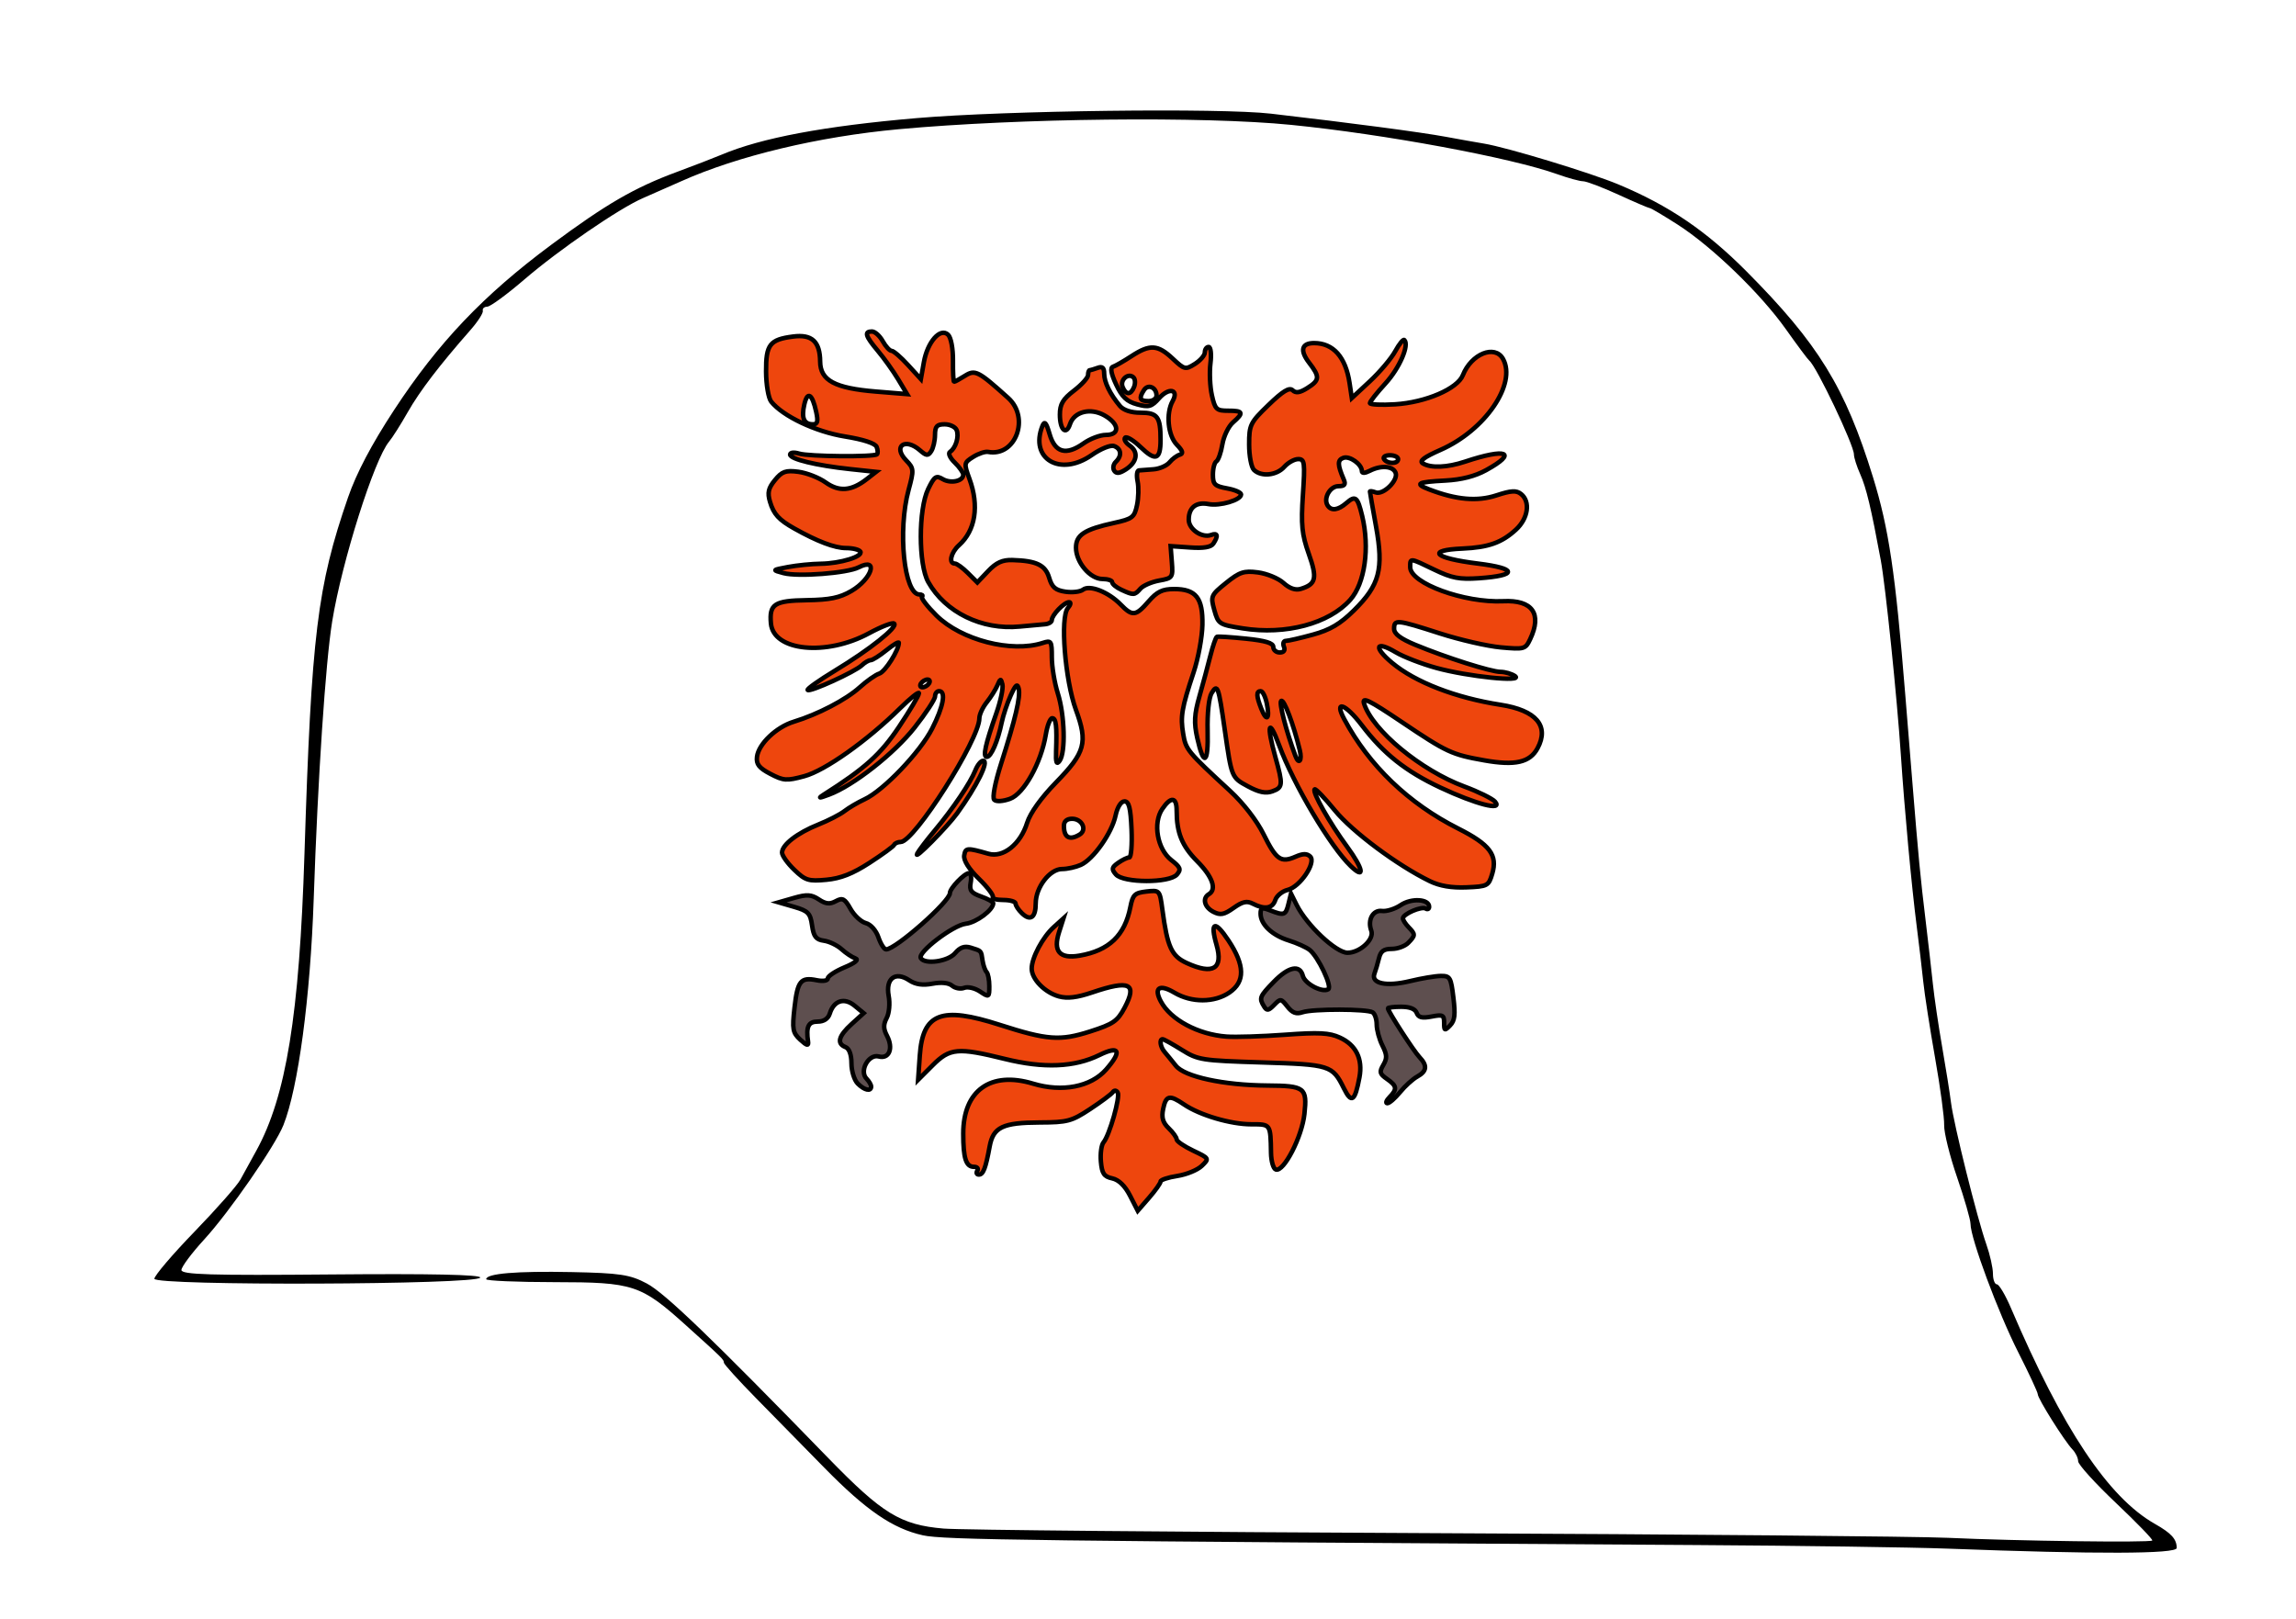 <?xml version="1.0" encoding="UTF-8" standalone="no"?>
<!-- Created with Inkscape (http://www.inkscape.org/) -->
<svg
   xmlns:svg="http://www.w3.org/2000/svg"
   xmlns="http://www.w3.org/2000/svg"
   version="1.0"
   width="512"
   height="361"
   id="svg2178">
  <defs
     id="defs2181" />
  <g
     id="g3206">
    <path
       d="M 434.42,345.373 C 426.445,345.07 401.245,344.709 378.42,344.569 C 229.002,343.654 210.369,343.42 205.789,342.395 C 199.061,340.89 193.139,336.831 183.851,327.358 C 179.489,322.909 172.657,315.948 168.67,311.89 C 164.682,307.832 161.42,304.234 161.42,303.896 C 161.42,303.202 161.183,302.969 153.034,295.626 C 142.89,286.485 141.291,285.957 123.671,285.939 C 115.284,285.93 108.421,285.635 108.421,285.284 C 108.419,284.012 115.171,283.446 127.42,283.693 C 138.24,283.911 140.501,284.253 144.242,286.241 C 148.284,288.388 158.747,298.454 184.714,325.178 C 196.787,337.602 200.819,340.068 210.42,340.896 C 213.995,341.204 263.045,341.663 319.42,341.917 C 375.795,342.17 427.545,342.639 434.42,342.958 C 449.665,343.666 479.45,344.059 479.95,343.559 C 480.15,343.359 476.512,339.598 471.867,335.2 C 467.221,330.803 463.42,326.611 463.42,325.885 C 463.42,325.159 462.848,323.971 462.149,323.244 C 460.387,321.412 454.42,311.923 454.42,310.954 C 454.42,310.517 452.45,306.281 450.043,301.541 C 445.628,292.848 439.42,276.147 439.42,272.964 C 439.42,272.018 438.075,267.346 436.432,262.583 C 434.788,257.82 433.487,252.573 433.54,250.923 C 433.593,249.273 432.683,242.523 431.516,235.923 C 430.35,229.323 429.163,221.673 428.88,218.923 C 428.596,216.173 427.931,210.548 427.402,206.423 C 426.275,197.641 424.689,180.473 423.89,168.423 C 423.047,155.717 420.46,130.61 419.406,124.923 C 417.256,113.313 416.165,108.745 414.832,105.771 C 414.055,104.038 413.42,102.043 413.42,101.337 C 413.42,99.249 405.089,81.747 403.465,80.423 C 403.128,80.148 400.78,76.998 398.247,73.423 C 392.623,65.483 381.746,54.972 374.079,50.068 C 370.945,48.063 368.176,46.423 367.926,46.423 C 367.675,46.423 364.522,45.073 360.92,43.423 C 357.317,41.773 353.763,40.423 353.021,40.423 C 352.279,40.423 349.702,39.718 347.296,38.858 C 336.916,35.146 308.744,29.923 287.92,27.85 C 268.29,25.896 227.316,26.349 200.42,28.817 C 182.564,30.456 164.529,34.769 151.92,40.416 C 149.17,41.648 145.345,43.334 143.42,44.163 C 138.103,46.454 124.695,55.652 116.89,62.363 C 113.056,65.659 109.357,68.371 108.67,68.389 C 107.982,68.408 107.532,68.816 107.67,69.297 C 107.807,69.778 106.57,71.708 104.92,73.587 C 97.927,81.548 93.59,87.229 90.923,91.923 C 89.36,94.673 87.489,97.626 86.766,98.485 C 83.471,102.397 76.25,125.207 74.082,138.555 C 72.592,147.73 70.87,173.554 69.958,200.423 C 69.211,222.427 66.508,242.623 63.2,250.923 C 61.345,255.575 51.128,270.324 45.534,276.425 C 42.761,279.449 40.476,282.507 40.456,283.222 C 40.427,284.267 46.945,284.462 73.921,284.222 C 95.942,284.025 107.307,284.265 107.088,284.923 C 106.55,286.534 34.419,286.794 34.424,285.185 C 34.426,284.491 38.446,279.772 43.356,274.7 C 48.267,269.628 52.877,264.399 53.602,263.081 C 54.327,261.763 55.93,258.848 57.165,256.603 C 63.814,244.515 66.763,226.333 67.896,190.423 C 69.44,141.512 70.754,130.767 77.612,110.923 C 79.489,105.493 82.847,99.118 87.862,91.464 C 97.722,76.418 107.781,65.839 122.921,54.594 C 135.135,45.521 141.444,41.861 150.92,38.351 C 154.77,36.925 159.27,35.188 160.92,34.491 C 169.787,30.743 183.896,28.099 204.42,26.34 C 224.245,24.641 272.12,24.04 283.42,25.349 C 301.275,27.418 316.917,29.487 322.42,30.508 C 325.445,31.069 329.27,31.751 330.92,32.022 C 336.072,32.87 354.638,38.51 360.92,41.136 C 372.177,45.841 380.455,51.461 389.443,60.5 C 405.498,76.647 411.493,86.399 417.674,106.423 C 421.204,117.86 422.651,127.615 424.867,154.923 C 425.18,158.773 425.892,167.548 426.45,174.423 C 427.818,191.277 428.221,195.479 429.422,205.423 C 429.986,210.098 430.708,216.398 431.026,219.423 C 431.343,222.448 432.27,228.748 433.086,233.423 C 433.902,238.098 434.796,243.723 435.072,245.923 C 435.679,250.761 440.902,271.703 442.948,277.503 C 443.758,279.797 444.42,282.742 444.42,284.048 C 444.42,285.354 444.815,286.423 445.297,286.423 C 445.779,286.423 447.183,288.785 448.417,291.673 C 459.959,318.68 470.132,333.94 480.531,339.847 C 484.221,341.943 485.381,343.222 485.405,345.22 C 485.421,346.576 467.557,346.629 434.42,345.373 z "
       style="fill:#000000"
       id="path2187" />
    <path
       d="M 251.991,266.649 C 250.869,264.456 249.485,263.111 248.023,262.795 C 246.185,262.397 245.727,261.718 245.496,259.049 C 245.341,257.255 245.603,255.33 246.078,254.77 C 247.409,253.202 249.857,244.59 249.243,243.636 C 248.915,243.127 248.472,243.106 248.136,243.583 C 247.827,244.021 245.554,245.712 243.085,247.341 C 238.965,250.059 238.041,250.305 231.861,250.328 C 223.601,250.36 221.486,251.371 220.693,255.67 C 219.789,260.569 219.259,261.946 218.278,261.946 C 217.788,261.946 217.637,261.558 217.943,261.084 C 218.248,260.609 217.911,260.221 217.194,260.221 C 215.411,260.221 214.8,258.328 214.8,252.807 C 214.8,243.179 220.9,238.811 230.358,241.669 C 236.863,243.634 243.268,242.393 246.671,238.508 C 250.267,234.404 249.655,233.09 245.17,235.287 C 239.591,238.021 232.757,238.304 224.079,236.159 C 213.593,233.568 211.827,233.724 207.97,237.581 L 204.736,240.815 L 205.114,235.391 C 205.771,225.954 209.898,224.362 222.881,228.538 C 233.544,231.969 236.379,232.178 243.096,230.031 C 248.243,228.386 249.19,227.734 250.774,224.752 C 253.658,219.324 251.924,218.494 243.59,221.313 C 240.145,222.478 238.025,222.734 236.131,222.212 C 232.987,221.346 230.065,218.362 230.065,216.018 C 230.065,213.595 232.518,208.991 235.003,206.748 L 237.147,204.813 L 236.16,207.902 C 234.793,212.18 236.293,213.888 240.74,213.122 C 247.307,211.989 250.832,208.622 252.065,202.305 C 252.606,199.533 253.036,199.115 255.649,198.822 C 258.6,198.492 258.621,198.516 259.201,202.834 C 260.327,211.225 261.233,213.209 264.654,214.776 C 270.512,217.459 272.815,216.055 271.286,210.736 C 269.794,205.546 270.878,205.128 273.926,209.72 C 277.62,215.285 277.69,218.929 274.149,221.351 C 270.811,223.634 265.711,223.647 261.894,221.382 C 258.561,219.403 257.225,220.262 258.862,223.332 C 261.042,227.419 267.174,230.703 273.501,231.174 C 275.539,231.325 281.409,231.14 286.546,230.763 C 294.146,230.205 296.422,230.322 298.768,231.391 C 302.382,233.038 303.922,236.151 303.155,240.258 C 302.149,245.643 301.392,246.178 299.681,242.716 C 297.141,237.573 296.605,237.404 281.334,236.934 C 267.945,236.522 267.162,236.399 263.531,234.131 C 261.442,232.827 259.522,231.759 259.265,231.759 C 258.481,231.759 258.745,233.495 259.697,234.599 C 260.191,235.172 261.325,236.561 262.217,237.685 C 264.159,240.133 272.894,242.021 282.594,242.091 C 290.995,242.151 291.514,242.548 290.881,248.439 C 290.333,253.535 286.281,261.408 284.506,260.824 C 283.948,260.64 283.465,258.974 283.432,257.121 C 283.317,250.637 283.383,250.734 279.034,250.734 C 274.45,250.734 267.543,248.699 264.048,246.319 C 260.792,244.103 260.01,244.267 259.379,247.302 C 258.977,249.232 259.296,250.349 260.613,251.614 C 261.591,252.553 262.39,253.669 262.39,254.094 C 262.39,254.518 264.041,255.65 266.058,256.609 C 269.681,258.331 269.704,258.371 267.99,260.017 C 267.036,260.934 264.578,261.941 262.527,262.256 C 260.476,262.571 258.799,263.13 258.799,263.498 C 258.799,263.866 257.654,265.484 256.256,267.093 L 253.713,270.018 L 251.991,266.649 z M 227.892,203.675 C 227.112,202.925 226.473,201.952 226.473,201.511 C 226.473,201.071 225.237,200.71 223.726,200.71 C 222.215,200.71 221.166,200.419 221.395,200.063 C 221.623,199.708 220.22,197.864 218.275,195.967 C 216.055,193.8 214.843,191.875 215.016,190.792 C 215.294,189.054 215.62,189.03 220.416,190.399 C 223.721,191.342 227.558,188.277 229.047,183.504 C 229.727,181.326 232.171,177.911 235.491,174.502 C 242.014,167.804 242.611,165.629 239.93,158.308 C 237.492,151.649 236.383,137.633 238.134,135.607 C 238.756,134.888 238.873,134.3 238.395,134.3 C 237.316,134.3 234.554,137.161 234.554,138.28 C 234.554,138.734 233.847,139.156 232.983,139.219 C 232.119,139.282 229.593,139.511 227.371,139.729 C 218.976,140.551 210.806,136.569 206.997,129.799 C 204.797,125.888 204.784,113.608 206.976,109.072 C 208.341,106.247 208.749,105.964 210.203,106.837 C 211.995,107.911 214.8,107.319 214.8,105.865 C 214.8,105.376 213.944,104.154 212.898,103.149 C 211.852,102.144 211.376,101.077 211.841,100.777 C 213.12,99.952 213.91,97.374 213.329,95.92 C 213.044,95.208 211.845,94.626 210.663,94.626 C 208.921,94.626 208.512,95.075 208.501,96.998 C 208.493,98.302 208.114,99.936 207.657,100.629 C 206.942,101.715 206.595,101.686 205.131,100.413 C 201.801,97.518 199.04,99.551 202.068,102.668 C 203.794,104.444 203.823,104.798 202.611,109.26 C 200.144,118.349 201.617,132.575 205.026,132.575 C 205.628,132.575 205.887,132.799 205.602,133.072 C 205.317,133.346 206.765,135.234 208.82,137.268 C 214.351,142.745 225.586,145.641 232.534,143.381 C 234.429,142.764 234.554,142.961 234.554,146.568 C 234.554,148.683 235.156,152.318 235.892,154.646 C 237.428,159.511 237.653,167.759 236.301,169.661 C 235.609,170.635 235.412,170.103 235.504,167.505 C 235.703,161.886 235.5,160.174 234.633,160.174 C 234.183,160.174 233.542,161.823 233.209,163.84 C 232.171,170.13 228.326,177.025 225.23,178.147 C 223.65,178.72 222.174,178.814 221.712,178.371 C 221.251,177.928 221.882,174.582 223.216,170.4 C 226.475,160.18 227.594,155.417 227.168,153.578 C 226.884,152.354 226.468,152.707 225.388,155.091 C 224.613,156.802 223.706,159.519 223.374,161.128 C 222.511,165.302 221.001,168.799 220.061,168.799 C 219.124,168.799 219.726,166.031 222.168,159.103 C 223.128,156.379 223.744,153.469 223.536,152.635 C 223.197,151.269 223.086,151.289 222.418,152.843 C 222.011,153.792 220.938,155.494 220.035,156.625 C 219.131,157.756 218.392,159.363 218.392,160.195 C 218.392,164.918 203.854,187.773 200.85,187.773 C 200.209,187.773 199.55,188.064 199.385,188.42 C 199.221,188.776 196.745,190.581 193.885,192.431 C 190.133,194.859 187.455,195.909 184.273,196.203 C 180.281,196.571 179.603,196.361 177.128,193.983 C 175.623,192.538 174.393,190.811 174.393,190.146 C 174.393,188.4 177.816,185.752 182.474,183.892 C 184.697,183.005 187.323,181.654 188.311,180.89 C 189.298,180.126 191.319,178.939 192.8,178.253 C 197.015,176.3 205.184,167.75 207.871,162.48 C 210.371,157.576 211.006,154.137 209.412,154.137 C 208.918,154.137 208.514,154.661 208.514,155.302 C 208.514,155.943 206.461,159.073 203.95,162.258 C 199.37,168.069 190.288,175.195 184.902,177.202 C 182.609,178.056 182.368,178.056 183.714,177.202 C 192.921,171.356 196.378,168.239 200.489,162.077 C 202.927,158.421 204.922,155.062 204.922,154.612 C 204.922,154.163 203.007,155.688 200.665,158.002 C 193.378,165.203 183.974,171.863 179.326,173.112 C 175.389,174.171 174.725,174.125 171.783,172.583 C 169.263,171.263 168.611,170.432 168.806,168.79 C 169.145,165.929 173.102,162.15 177.01,160.954 C 182.415,159.3 188.646,156.052 191.698,153.298 C 193.292,151.859 195.264,150.475 196.081,150.222 C 197.379,149.819 200.433,145.007 200.433,143.364 C 200.433,143.038 199.19,143.776 197.67,145.004 C 196.151,146.232 194.563,147.237 194.143,147.237 C 193.722,147.237 192.844,147.747 192.191,148.37 C 190.68,149.813 180.643,154.39 180.111,153.879 C 179.891,153.668 182.656,151.71 186.255,149.528 C 193.95,144.865 200.225,139.871 199.401,139.067 C 199.081,138.755 196.556,139.726 193.79,141.225 C 184.257,146.392 172.472,145.217 171.914,139.043 C 171.522,134.704 172.673,133.959 179.946,133.849 C 185.052,133.771 187.256,133.316 189.842,131.806 C 194.474,129.1 195.996,124.202 191.485,126.521 C 188.939,127.83 177.951,128.675 174.715,127.811 C 172.151,127.127 172.152,127.125 175.74,126.45 C 177.715,126.079 180.988,125.752 183.014,125.725 C 187.429,125.665 192.547,124.089 191.848,123.004 C 191.573,122.575 190.14,122.225 188.663,122.225 C 186.15,122.225 182.297,120.768 177.121,117.861 C 173.674,115.924 172.533,114.669 171.708,111.907 C 171.103,109.879 171.332,108.872 172.811,107.066 C 174.394,105.134 175.191,104.851 178.031,105.217 C 179.874,105.455 182.606,106.518 184.101,107.579 C 187.134,109.733 189.854,109.515 193.293,106.84 L 195.36,105.233 L 189.59,104.618 C 182.058,103.816 176.189,102.391 176.189,101.365 C 176.189,100.91 177.082,100.819 178.199,101.16 C 180.394,101.829 194.9,101.953 195.571,101.309 C 195.799,101.089 195.76,100.346 195.484,99.656 C 195.171,98.871 192.522,98.005 188.393,97.339 C 181.885,96.288 174.548,92.813 171.969,89.56 C 171.358,88.788 170.845,85.779 170.83,82.873 C 170.797,76.827 171.647,75.725 176.864,75.053 C 181.07,74.511 182.847,76.164 182.892,80.657 C 182.934,84.84 186.162,86.575 195.291,87.322 L 202.271,87.893 L 200.278,84.575 C 199.182,82.75 197.152,79.908 195.767,78.258 C 192.973,74.929 192.667,73.927 194.445,73.927 C 195.102,73.927 196.18,74.897 196.841,76.083 C 197.502,77.269 198.391,78.239 198.816,78.239 C 199.242,78.239 200.886,79.657 202.471,81.39 L 205.351,84.542 L 206.019,80.782 C 206.826,76.241 209.694,72.988 211.423,74.652 C 212.071,75.275 212.535,77.751 212.507,80.44 C 212.481,83.024 212.597,85.139 212.764,85.139 C 212.931,85.139 214.013,84.543 215.17,83.816 C 217.452,82.379 218.116,82.718 224.808,88.738 C 229.738,93.172 226.489,101.926 220.34,100.779 C 219.683,100.656 218.185,101.16 217.011,101.899 C 214.943,103.2 214.917,103.353 216.185,106.805 C 218.393,112.817 217.525,118.306 213.843,121.6 C 212.053,123.202 211.487,125.675 212.91,125.675 C 213.352,125.675 214.665,126.625 215.828,127.786 L 217.943,129.898 L 220.361,127.355 C 222.162,125.463 223.539,124.835 225.749,124.899 C 231.134,125.054 233.111,126.008 233.962,128.86 C 234.595,130.979 235.359,131.633 237.578,131.959 C 239.125,132.187 240.896,131.983 241.513,131.506 C 242.981,130.372 247.166,132.018 249.887,134.8 C 252.541,137.514 253.251,137.437 256.128,134.127 C 258.026,131.943 259.214,131.367 261.818,131.367 C 266.693,131.367 268.247,133.33 268.133,139.344 C 268.081,142.08 267.208,146.819 266.192,149.875 C 263.503,157.962 263.197,159.755 263.844,163.641 C 264.436,167.197 264.726,167.55 274.302,176.392 C 277.269,179.131 280.269,183.013 281.78,186.069 C 284.593,191.759 285.635,192.486 288.915,191.051 C 290.557,190.332 291.443,190.321 292.161,191.011 C 293.57,192.364 289.902,197.798 287.128,198.466 C 285.935,198.754 284.702,199.765 284.389,200.712 C 283.76,202.616 282.038,202.903 279.396,201.544 C 278.048,200.851 277.087,201.062 275.073,202.493 C 272.95,204 272.14,204.155 270.58,203.353 C 268.573,202.322 268.061,200.315 269.574,199.417 C 271.383,198.343 270.387,195.523 266.985,192.088 C 263.57,188.639 262.39,185.733 262.39,180.766 C 262.39,177.723 261.115,177.583 259.184,180.414 C 257.043,183.552 258.071,189.379 261.194,191.81 C 263.244,193.406 263.434,193.897 262.442,195.045 C 260.781,196.967 250.509,196.942 248.841,195.011 C 247.822,193.832 247.899,193.443 249.351,192.423 C 250.291,191.763 251.405,191.223 251.826,191.223 C 252.247,191.223 252.473,188.409 252.328,184.97 C 252.126,180.189 251.757,178.717 250.757,178.717 C 249.974,178.717 249.175,179.994 248.76,181.908 C 247.916,185.812 243.818,191.623 241.022,192.882 C 239.888,193.393 237.996,193.81 236.818,193.81 C 234.099,193.81 230.963,197.897 230.963,201.439 C 230.963,204.638 229.786,205.495 227.892,203.675 z M 240.746,186.122 C 242.475,185.071 241.3,182.598 239.072,182.598 C 237.902,182.598 237.248,183.165 237.248,184.18 C 237.248,186.783 238.509,187.483 240.746,186.122 z M 207.167,152.412 C 207.473,151.937 207.318,151.549 206.824,151.549 C 206.331,151.549 205.677,151.937 205.371,152.412 C 205.066,152.886 205.221,153.274 205.714,153.274 C 206.208,153.274 206.862,152.886 207.167,152.412 z M 182.002,91.823 C 181.118,87.796 180.056,87.147 179.356,90.207 C 178.666,93.221 179.269,94.626 181.252,94.626 C 182.319,94.626 182.483,94.015 182.002,91.823 z M 318.854,196.514 C 311.617,192.993 301.581,185.513 297.656,180.715 C 295.391,177.946 293.371,175.841 293.167,176.037 C 292.577,176.603 296.44,183.439 300.4,188.836 C 304.018,193.769 304.498,196.306 301.215,193.153 C 296.658,188.776 288.491,174.997 285.247,166.211 C 282.917,159.901 282.367,161.56 284.39,168.799 C 286.14,175.062 286.09,175.627 283.716,176.481 C 282.259,177.004 280.751,176.696 278.305,175.375 C 274.618,173.382 274.653,173.467 273.118,162.761 C 271.713,152.955 271.517,152.407 270.19,154.568 C 269.575,155.569 269.199,159.105 269.295,162.994 C 269.476,170.388 268.438,171.09 266.98,164.559 C 266.231,161.204 266.332,159.297 267.47,155.295 C 268.258,152.523 269.357,148.445 269.912,146.233 C 270.467,144.02 271.123,142.121 271.37,142.012 C 271.617,141.904 274.546,142.095 277.88,142.438 C 282.213,142.884 283.941,143.411 283.941,144.287 C 283.941,144.961 284.59,145.512 285.384,145.512 C 286.298,145.512 286.637,145.037 286.31,144.218 C 286.026,143.507 286.223,142.924 286.749,142.924 C 287.275,142.924 289.99,142.297 292.782,141.529 C 296.612,140.477 298.856,139.151 301.917,136.133 C 307.652,130.477 308.583,126.953 306.854,117.432 C 306.105,113.303 305.491,109.793 305.491,109.633 C 305.491,109.473 306.066,109.554 306.769,109.813 C 308.477,110.443 311.875,107.088 311.211,105.426 C 310.605,103.909 307.943,103.716 305.432,105.006 C 304.362,105.556 303.695,105.58 303.695,105.068 C 303.695,103.541 300.967,101.593 299.556,102.113 C 298.22,102.605 298.24,103.629 299.649,106.916 C 300.141,108.063 299.856,108.426 298.464,108.426 C 296.577,108.426 295.048,111.16 296.058,112.73 C 296.875,114 298.389,113.797 300.263,112.168 C 302.269,110.425 302.728,110.803 303.753,115.041 C 305.48,122.189 304.357,130.107 301.099,133.765 C 296.364,139.08 286.679,141.656 277.139,140.138 C 271.848,139.296 271.657,139.173 270.79,136.053 C 269.93,132.957 270.028,132.729 273.396,130.013 C 276.434,127.563 277.373,127.252 280.507,127.656 C 282.493,127.912 285.053,128.966 286.198,129.998 C 287.573,131.239 288.884,131.69 290.069,131.329 C 293.487,130.287 293.788,128.966 291.851,123.508 C 290.316,119.186 290.104,117.043 290.547,110.366 C 291.026,103.148 290.927,102.388 289.504,102.388 C 288.639,102.388 287.24,103.164 286.394,104.113 C 284.679,106.037 281.277,106.384 279.631,104.803 C 279.038,104.234 278.553,101.679 278.553,99.126 C 278.553,94.728 278.782,94.263 282.905,90.282 C 286.076,87.221 287.525,86.339 288.246,87.032 C 288.968,87.725 289.858,87.591 291.527,86.541 C 294.311,84.789 294.362,84.05 291.917,80.873 C 289.827,78.159 290.248,76.514 293.032,76.514 C 297.321,76.514 300.081,79.627 300.952,85.448 L 301.451,88.776 L 305.491,85.017 C 307.714,82.949 310.252,79.944 311.131,78.338 C 312.011,76.732 312.923,75.602 313.158,75.828 C 314.312,76.937 312.073,82.103 308.971,85.488 C 307.057,87.576 305.491,89.561 305.491,89.9 C 305.491,90.238 308.017,90.359 311.103,90.168 C 317.932,89.746 325.013,86.703 326.212,83.673 C 328.097,78.911 333.351,76.783 335.168,80.044 C 338.265,85.603 331.146,95.972 321.241,100.327 C 317.533,101.958 316.415,102.811 317.291,103.344 C 319.072,104.428 322.736,104.276 326.704,102.953 C 335.987,99.858 338.57,100.907 331.389,104.856 C 328.926,106.21 325.895,106.985 322.335,107.171 C 316.013,107.5 315.348,107.863 318.707,109.152 C 324.749,111.47 329.4,111.88 333.695,110.475 C 337.007,109.391 338.132,109.328 339.186,110.168 C 341.318,111.868 340.779,115.62 338.041,118.128 C 334.877,121.028 331.893,122.085 326.163,122.336 C 317.941,122.696 319.751,124.469 329.583,125.685 C 338.399,126.775 338.514,128.348 329.822,128.952 C 325.459,129.255 323.761,128.932 319.89,127.065 C 314.303,124.37 314.471,124.387 314.471,126.501 C 314.471,130.081 326.549,134.492 335.215,134.076 C 341.729,133.763 343.918,136.859 341.214,142.56 C 340.162,144.777 339.917,144.846 334.69,144.377 C 331.703,144.109 325.569,142.702 321.059,141.251 C 311.44,138.156 310.879,138.099 310.879,140.231 C 310.879,141.361 312.303,142.439 315.593,143.802 C 322.484,146.655 332.462,149.822 334.607,149.838 C 335.632,149.845 337.076,150.261 337.817,150.763 C 339.91,152.181 327.322,150.889 320.326,148.967 C 317.073,148.073 312.989,146.498 311.251,145.466 C 306.722,142.778 306.197,144.286 310.43,147.825 C 315.593,152.142 324.626,155.633 334.643,157.183 C 342.577,158.411 345.541,161.901 342.868,166.866 C 341.154,170.049 337.878,170.795 330.984,169.571 C 323.712,168.28 322.653,167.787 312.607,161.033 C 305.267,156.097 303.675,155.32 304.181,156.914 C 306.082,162.909 316.844,171.806 326.557,175.411 C 329.726,176.588 332.797,178.104 333.382,178.78 C 335.241,180.932 329.102,179.35 321.205,175.642 C 313.445,171.998 308.548,168.109 303.661,161.71 C 299.982,156.893 297.428,156.028 299.761,160.39 C 305.311,170.762 314.081,179.179 325.171,184.777 C 332.23,188.34 334.001,190.693 332.762,194.863 C 331.954,197.579 331.725,197.7 327.012,197.893 C 323.685,198.03 321.056,197.585 318.854,196.514 z M 289.844,167.289 C 288.43,161.482 286.343,155.933 285.713,156.307 C 285.155,156.638 286.808,163.062 288.869,168.583 C 289.645,170.66 290.415,169.638 289.844,167.289 z M 282.488,156.862 C 282.176,155.363 281.567,154.137 281.135,154.137 C 280.105,154.137 280.143,155.228 281.272,158.081 C 282.47,161.107 283.216,160.359 282.488,156.862 z M 311.777,102.388 C 311.777,101.914 310.945,101.526 309.928,101.526 C 308.911,101.526 308.329,101.914 308.634,102.388 C 309.355,103.508 311.777,103.508 311.777,102.388 z M 204.534,190.361 C 204.916,189.649 206.688,187.32 208.474,185.186 C 212.496,180.377 216.396,174.591 217.506,171.785 C 217.969,170.617 218.749,169.661 219.239,169.661 C 220.624,169.661 217.852,175.266 213.453,181.362 C 211.256,184.407 203.569,192.163 204.534,190.361 z M 250.044,131.522 C 248.933,131.007 248.023,130.257 248.023,129.856 C 248.023,129.454 247.043,129.125 245.844,129.125 C 243.09,129.125 239.942,125.398 239.942,122.139 C 239.942,119.29 241.831,118.064 248.448,116.614 C 252.528,115.721 252.968,115.381 253.544,112.678 C 253.891,111.051 253.952,108.652 253.68,107.347 C 253.409,106.043 253.54,104.944 253.972,104.906 C 254.404,104.867 255.861,104.757 257.21,104.662 C 258.558,104.567 260.175,103.867 260.801,103.107 C 261.428,102.346 262.464,101.577 263.103,101.397 C 263.94,101.161 263.751,100.54 262.43,99.177 C 260.436,97.122 259.963,92.196 261.495,89.447 C 262.954,86.828 260.661,86.345 258.475,88.81 C 256.786,90.715 256.193,90.88 253.573,90.174 C 251.283,89.557 250.199,88.53 248.897,85.745 C 247.761,83.314 247.532,82.011 248.201,81.788 C 248.749,81.606 250.606,80.538 252.328,79.416 C 256.435,76.739 258.168,76.843 261.493,79.964 C 264.138,82.448 264.337,82.496 266.462,81.159 C 267.68,80.392 268.676,79.228 268.676,78.571 C 268.676,77.914 269.058,77.376 269.526,77.376 C 269.998,77.376 270.176,79.006 269.925,81.042 C 269.677,83.058 269.823,86.26 270.248,88.157 C 270.955,91.31 271.269,91.607 273.889,91.599 C 277.233,91.589 277.422,92.056 274.948,94.207 C 273.953,95.072 272.889,97.275 272.585,99.103 C 272.281,100.931 271.681,102.635 271.252,102.889 C 270.823,103.144 270.472,104.476 270.472,105.85 C 270.472,108.021 270.882,108.421 273.615,108.914 C 275.343,109.225 276.757,109.834 276.757,110.268 C 276.757,111.517 272.048,112.907 269.48,112.416 C 266.721,111.888 265.084,113.185 265.084,115.899 C 265.084,118.038 268.051,120.053 270.093,119.3 C 271.532,118.77 271.714,119.505 270.574,121.234 C 270.049,122.028 268.411,122.303 265.424,122.097 L 261.043,121.794 L 261.316,125.355 C 261.58,128.801 261.489,128.934 258.488,129.474 C 256.783,129.782 254.893,130.605 254.289,131.304 C 253.022,132.771 252.767,132.784 250.044,131.522 z M 257.901,88.208 C 257.901,86.408 256.038,85.577 255.12,86.969 C 253.903,88.815 254.155,89.451 256.105,89.451 C 257.093,89.451 257.901,88.892 257.901,88.208 z M 252.895,86.288 C 253.211,85.497 253.15,84.543 252.76,84.168 C 251.607,83.061 249.708,84.718 250.334,86.286 C 251.069,88.126 252.161,88.127 252.895,86.288 z M 248.457,104.951 C 248.107,104.408 248.27,103.531 248.82,103.003 C 250.229,101.649 250.06,100.074 248.442,99.478 C 247.663,99.191 245.488,100.067 243.439,101.493 C 236.389,106.398 229.533,102.319 232.469,94.968 C 232.934,93.806 233.312,94.249 234.066,96.838 C 235.268,100.969 237.743,101.639 241.62,98.885 C 243.082,97.847 245.323,96.998 246.6,96.998 C 249.801,96.998 249.633,94.539 246.303,92.65 C 243.171,90.873 239.532,91.79 238.607,94.589 C 237.749,97.188 236.35,95.866 236.35,92.456 C 236.35,90.14 237.01,89.019 239.493,87.116 C 241.222,85.791 242.636,84.222 242.636,83.629 C 242.636,83.036 242.805,82.551 243.011,82.551 C 243.218,82.551 244.026,82.316 244.807,82.028 C 245.827,81.652 246.228,82.02 246.228,83.333 C 246.228,85.219 247.53,87.893 249.734,90.529 C 250.53,91.481 252.235,92.039 254.352,92.039 C 258.134,92.039 258.799,92.943 258.799,98.095 C 258.799,102.543 257.711,102.936 254.344,99.702 C 252.799,98.218 251.25,97.276 250.903,97.61 C 250.555,97.944 251.013,98.738 251.92,99.375 C 253.963,100.81 253.582,103.081 251.027,104.708 C 249.613,105.608 248.921,105.673 248.457,104.951 z "
       style="fill:#ee460d;fill-opacity:1;stroke:#000000;stroke-opacity:1"
       id="path2209" />
    <path
       d="M 191.25,241.634 C 190.491,240.861 189.87,238.835 189.87,237.133 C 189.87,235.207 189.372,233.843 188.553,233.522 C 186.528,232.731 186.973,231.049 189.912,228.381 L 192.59,225.951 L 190.578,224.291 C 188.276,222.393 185.947,223.128 185.04,226.04 C 184.683,227.185 183.711,227.831 182.345,227.831 C 180.257,227.831 179.713,228.961 180.193,232.3 C 180.339,233.317 179.927,233.216 178.476,231.879 C 176.765,230.302 176.631,229.562 177.176,224.726 C 177.852,218.738 178.552,217.875 182.143,218.607 C 183.544,218.892 184.6,218.717 184.6,218.198 C 184.6,217.698 186.28,216.589 188.333,215.733 C 190.682,214.754 191.577,214.013 190.748,213.733 C 190.024,213.488 188.64,212.569 187.674,211.691 C 186.708,210.813 184.93,209.958 183.722,209.792 C 181.966,209.55 181.438,208.868 181.087,206.385 C 180.702,203.661 180.216,203.154 177.135,202.258 L 173.621,201.237 L 177.1,200.239 C 179.929,199.427 180.954,199.493 182.598,200.59 C 184.131,201.613 185.044,201.706 186.383,200.976 C 187.893,200.153 188.368,200.403 189.66,202.696 C 190.491,204.171 192.025,205.596 193.068,205.863 C 194.154,206.141 195.357,207.496 195.885,209.037 C 196.391,210.516 197.162,211.726 197.597,211.726 C 199.718,211.726 211.828,201.042 211.828,199.171 C 211.828,198.099 215.067,194.728 216.097,194.728 C 216.513,194.728 216.675,195.682 216.456,196.848 C 216.132,198.575 216.562,199.148 218.773,199.933 C 220.267,200.463 221.489,201.136 221.489,201.429 C 221.489,202.929 217.745,205.726 215.356,206.009 C 212.485,206.35 204.565,212.403 205.334,213.67 C 206.243,215.168 211.426,214.424 212.983,212.572 C 214.084,211.261 215.087,210.907 216.472,211.341 C 218.919,212.107 218.762,211.935 219.104,214.218 C 219.264,215.283 219.668,216.433 220.002,216.773 C 220.337,217.114 220.611,218.543 220.611,219.948 C 220.611,222.428 220.549,222.463 218.539,221.121 C 217.399,220.36 215.813,219.993 215.014,220.306 C 214.215,220.618 213.004,220.402 212.322,219.825 C 211.552,219.174 209.892,219.005 207.938,219.378 C 205.772,219.792 204.163,219.559 202.77,218.629 C 199.65,216.546 197.453,218.2 198.17,222.093 C 198.485,223.803 198.29,225.955 197.723,227.035 C 196.958,228.491 196.976,229.443 197.802,231.014 C 199.26,233.789 198.281,236.226 195.957,235.607 C 193.685,235.002 191.562,238.859 193.231,240.559 C 193.798,241.137 194.261,241.931 194.261,242.324 C 194.261,243.493 192.73,243.142 191.25,241.634 z "
       style="fill:#5e4f4f;fill-opacity:1;stroke:#000000;stroke-opacity:1"
       id="path2221" />
    <path
       d="M 309.863,244.684 C 311.618,242.876 311.522,242.185 309.296,240.63 C 307.656,239.484 307.552,239.085 308.476,237.5 C 309.348,236.005 309.311,235.239 308.267,233.159 C 307.57,231.77 306.999,229.669 306.999,228.49 C 306.999,227.311 306.594,226.089 306.098,225.773 C 304.86,224.985 292.821,224.96 290.479,225.742 C 289.05,226.219 288.207,225.906 287.09,224.486 C 285.664,222.671 285.543,222.657 284.114,224.129 C 282.864,225.417 282.504,225.468 281.878,224.449 C 280.738,222.594 280.883,222.229 284.057,218.96 C 287.349,215.568 289.878,215.049 290.533,217.63 C 290.984,219.408 294.879,221.455 296.205,220.612 C 297.113,220.033 293.951,213.36 292.051,211.847 C 291.314,211.26 289.208,210.309 287.37,209.734 C 283.652,208.57 281.105,206.143 281.105,203.763 C 281.105,202.435 281.434,202.323 283.248,203.034 C 286.35,204.249 286.711,204.121 287.329,201.583 L 287.887,199.292 L 289.137,201.798 C 291.403,206.339 297.931,212.478 300.495,212.478 C 303.272,212.478 306.506,209.474 305.792,207.557 C 304.906,205.178 306.147,202.887 308.175,203.161 C 309.201,203.299 311.083,202.709 312.358,201.849 C 314.733,200.246 318.693,200.477 318.693,202.219 C 318.693,202.712 318.346,202.893 317.921,202.622 C 317.015,202.046 312.846,203.843 312.846,204.81 C 312.846,205.174 313.41,206.052 314.099,206.762 C 315.662,208.371 315.658,208.598 314.04,210.265 C 313.318,211.009 311.667,211.617 310.371,211.617 C 308.58,211.617 307.895,212.113 307.511,213.689 C 307.234,214.828 306.778,216.374 306.498,217.125 C 305.67,219.347 309.156,220.082 314.442,218.8 C 317.01,218.177 320.101,217.661 321.312,217.654 C 323.361,217.641 323.553,217.974 324.1,222.482 C 324.567,226.336 324.417,227.602 323.361,228.69 C 322.149,229.938 322.035,229.888 322.035,228.112 C 322.035,226.371 321.741,226.224 319.228,226.71 C 317.099,227.121 316.298,226.923 315.913,225.888 C 315.582,225 314.377,224.524 312.455,224.524 C 310.833,224.524 309.505,224.684 309.505,224.879 C 309.505,225.537 315.241,234.406 316.556,235.783 C 318.339,237.649 318.19,238.909 316.045,240.092 C 315.047,240.642 313.322,242.204 312.211,243.564 C 311.101,244.923 309.823,246.036 309.371,246.036 C 308.92,246.036 309.141,245.427 309.863,244.684 z "
       style="fill:#5e4f4f;fill-opacity:1;stroke:#000000;stroke-opacity:1"
       id="path2233" />
  </g>
</svg>
